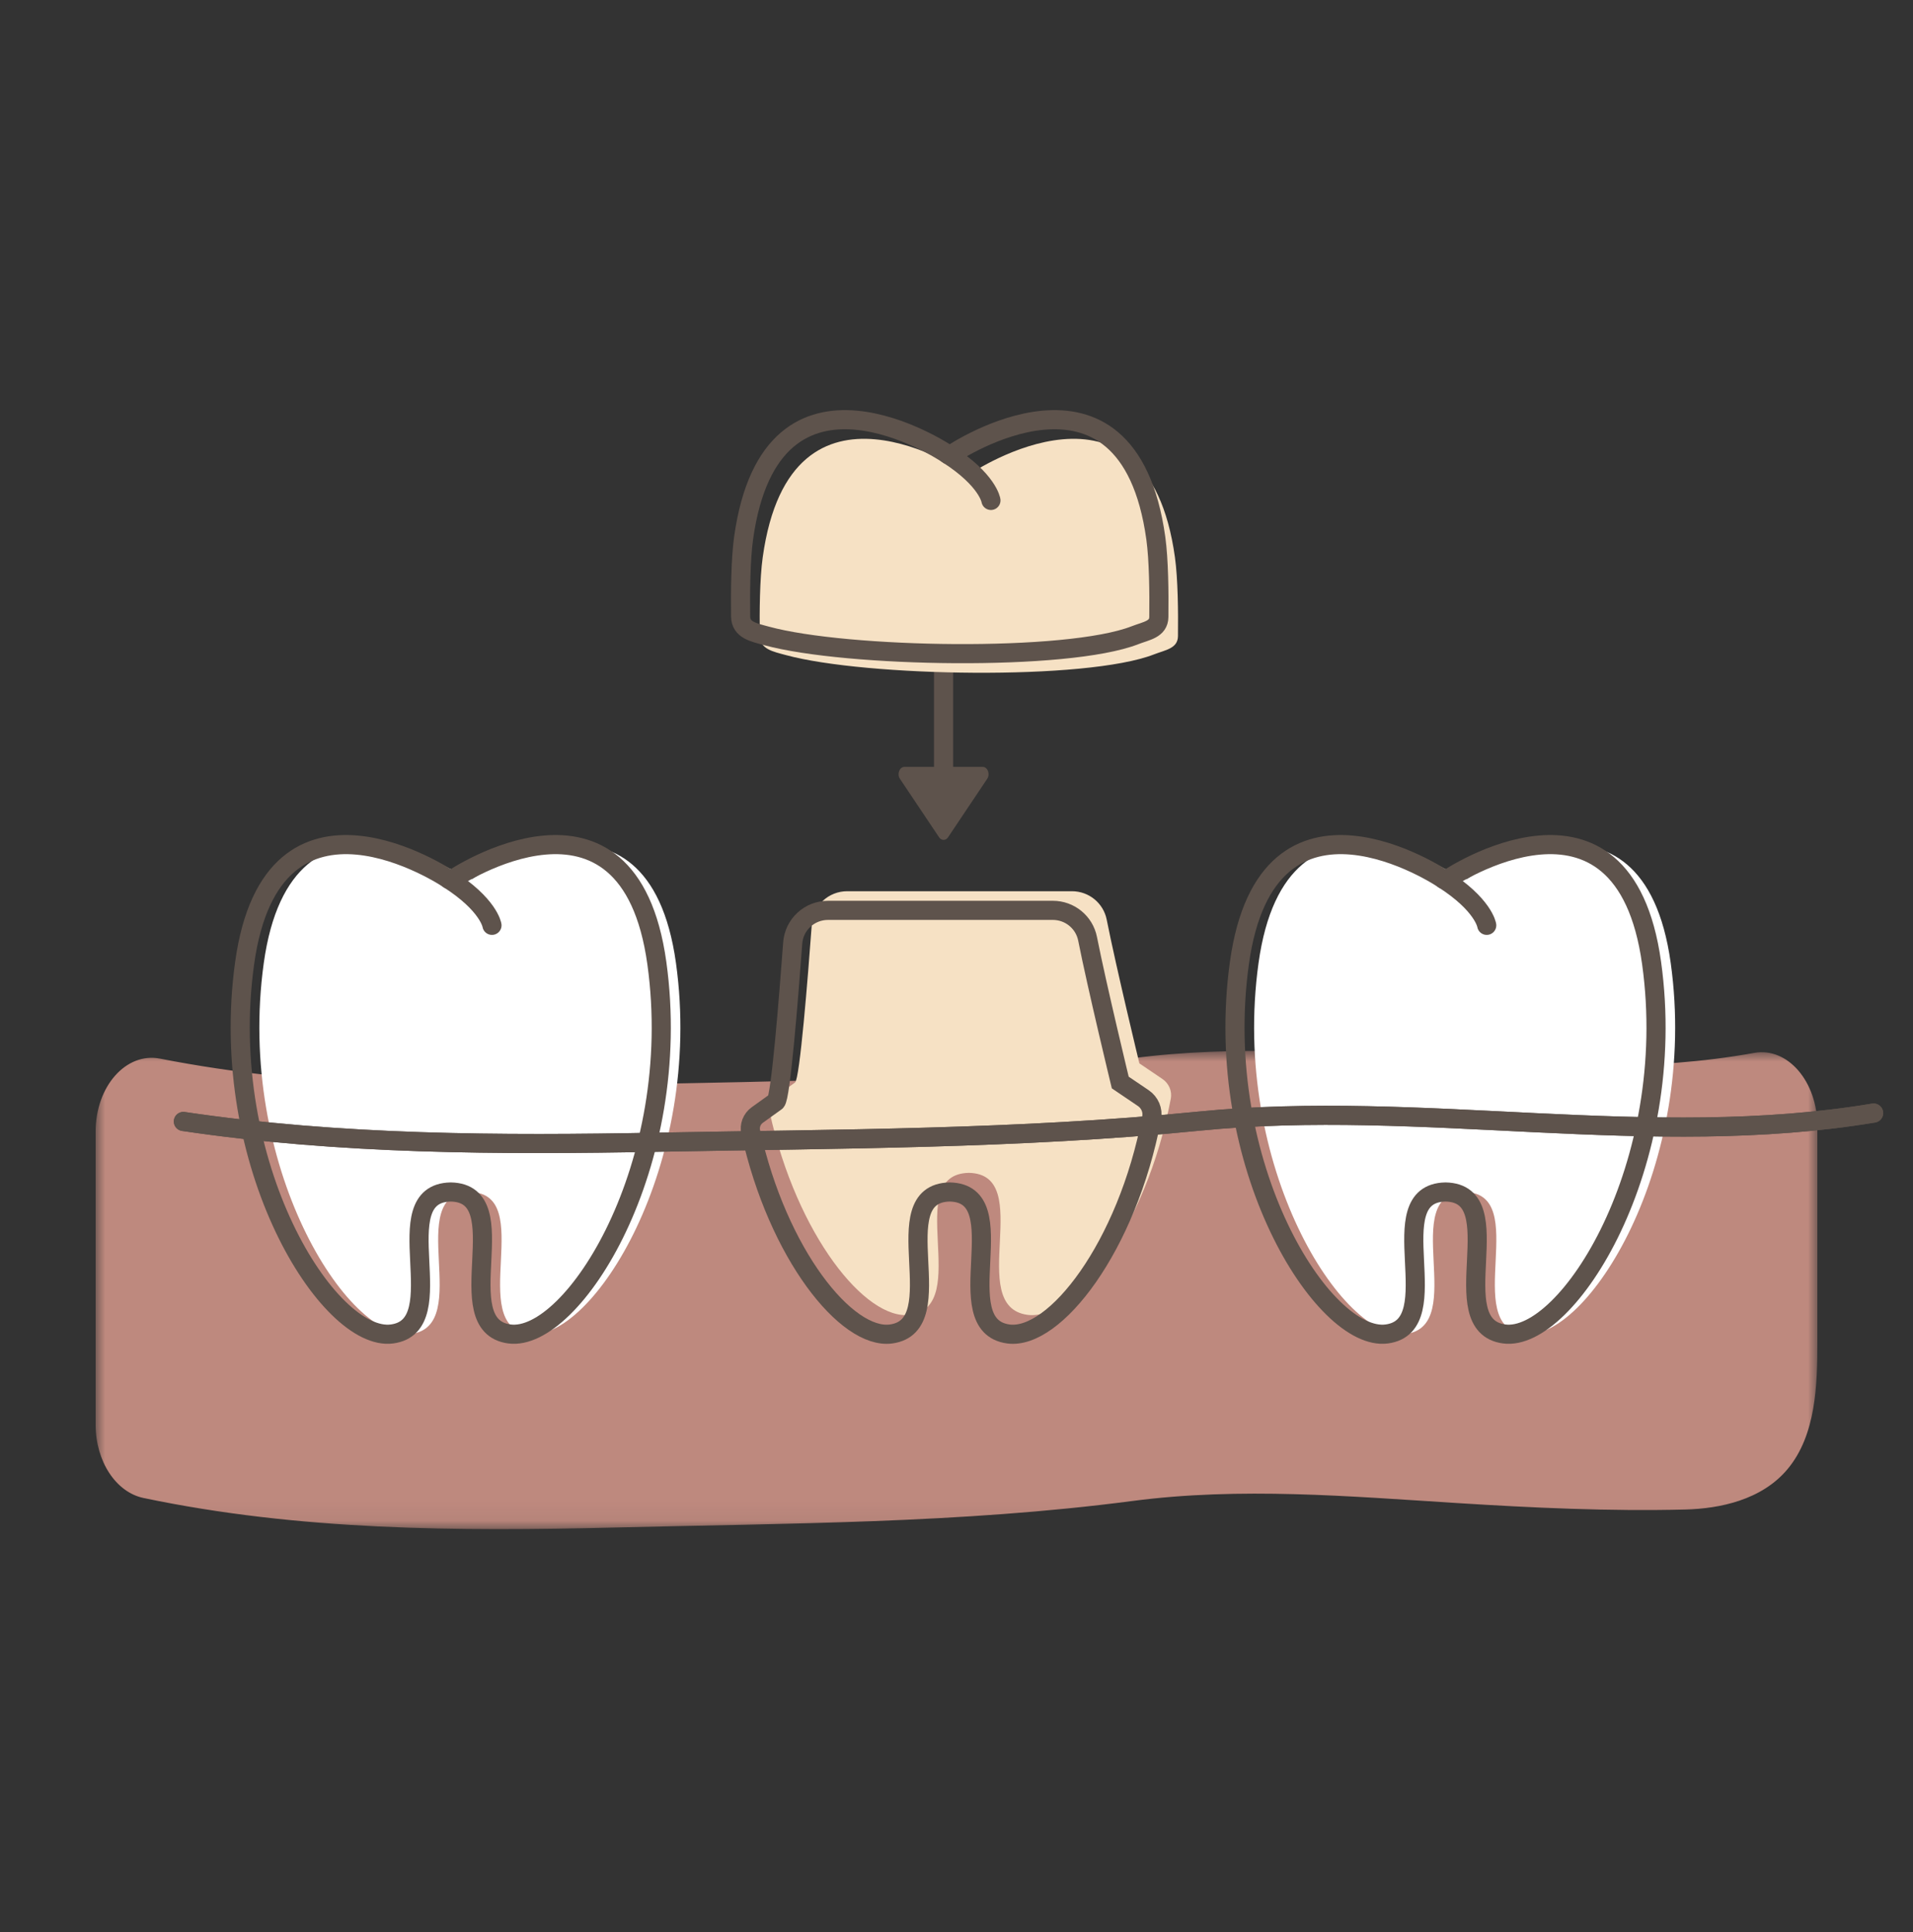 <?xml version="1.0" encoding="UTF-8"?> <svg xmlns="http://www.w3.org/2000/svg" width="100" height="101" viewBox="0 0 100 101" fill="none"><rect x="0" y="0" width="100" height="101" fill="#333333" stroke="none"/><g id="Icons / Treatment / å¨ç·çå "><g id="Group 34"><path id="Fill 1" fill-rule="evenodd" clip-rule="evenodd" d="M47.279 40.091H51.37C51.629 40.091 51.771 40.467 51.604 40.716L49.559 43.771C49.437 43.954 49.212 43.954 49.089 43.771L47.044 40.716C46.878 40.467 47.019 40.091 47.279 40.091" fill="#5E534C"></path><path id="Stroke 3" d="M49.324 43.188V31.592" stroke="#5E534C"></path><path id="Fill 5" fill-rule="evenodd" clip-rule="evenodd" d="M50.51 24.729C50.51 24.729 41.338 18.559 39.87 29.136C39.714 30.262 39.699 31.956 39.716 33.231C39.726 33.938 40.397 34.06 41.077 34.245C45.252 35.382 56.784 35.587 60.322 34.211C60.93 33.974 61.57 33.904 61.577 33.252C61.592 31.991 61.576 30.27 61.419 29.136C59.951 18.559 50.78 24.729 50.78 24.729H50.51Z" fill="#F6E1C4"></path><g id="Group 9"><mask id="mask0_0_9298" style="mask-type:luminance" maskUnits="userSpaceOnUse" x="5" y="54" width="90" height="26"><path id="Clip 8" fill-rule="evenodd" clip-rule="evenodd" d="M5 54.94H95V79.94H5V54.94Z" fill="white"></path></mask><g mask="url(#mask0_0_9298)"><path id="Fill 7" fill-rule="evenodd" clip-rule="evenodd" d="M90.92 78.453C90.014 78.758 89.033 78.891 88.084 78.914C84.133 79.013 80.128 78.825 76.183 78.577C70.528 78.222 64.832 77.727 59.186 78.469C50.202 79.647 41.154 79.632 32.136 79.855C23.919 80.058 15.631 80.019 7.499 78.31C6.065 78.01 5 76.401 5 74.49V59.15C5 56.793 6.59 54.997 8.361 55.343C16.216 56.88 24.208 56.909 32.136 56.713C41.154 56.489 50.202 56.504 59.186 55.326C69.992 53.908 80.885 57 91.697 55.044C93.447 54.728 95 56.541 95 58.867V70.142C95 72.391 94.936 75.015 93.442 76.802C92.774 77.603 91.889 78.127 90.92 78.453" fill="#BE897E"></path></g></g><path id="Fill 10" fill-rule="evenodd" clip-rule="evenodd" d="M60.767 56.408C61.102 56.635 61.278 57.042 61.202 57.439C59.912 64.204 56.127 69.058 53.714 68.737C50.413 68.296 54.182 61.382 50.646 61.314H50.644C47.108 61.382 50.877 68.296 47.576 68.737C45.252 69.047 41.657 64.556 40.242 58.183C40.166 57.846 40.303 57.494 40.583 57.292C40.82 57.121 41.147 56.886 41.56 56.591C41.808 56.414 42.231 51.109 42.438 48.3C42.509 47.332 43.315 46.591 44.285 46.591H56.037C56.919 46.591 57.68 47.211 57.852 48.077C58.355 50.612 59.56 55.591 59.56 55.591L60.767 56.408Z" fill="#F6E1C4"></path><path id="Stroke 12" fill-rule="evenodd" clip-rule="evenodd" d="M59.767 57.408C60.102 57.635 60.278 58.042 60.202 58.439C58.912 65.204 55.127 70.059 52.714 69.737C49.413 69.296 53.182 62.382 49.646 62.314H49.644C46.108 62.382 49.877 69.296 46.576 69.737C44.252 70.046 40.657 65.556 39.242 59.183C39.166 58.846 39.303 58.494 39.583 58.292C39.82 58.121 40.147 57.886 40.56 57.591C40.808 57.414 41.231 52.109 41.438 49.3C41.509 48.332 42.315 47.591 43.285 47.591H55.037C55.919 47.591 56.68 48.211 56.852 49.077C57.355 51.612 58.56 56.591 58.56 56.591L59.767 57.408Z" stroke="#5E534C"></path><path id="Fill 14" fill-rule="evenodd" clip-rule="evenodd" d="M76.428 45.942C76.428 45.942 67.255 39.773 65.788 50.348C64.321 60.923 70.191 70.177 73.492 69.736C76.794 69.296 73.026 62.382 76.561 62.314H76.564C80.099 62.382 76.329 69.296 79.631 69.736C82.934 70.177 88.804 60.923 87.336 50.348C85.868 39.773 76.697 45.942 76.697 45.942H76.428Z" fill="white"></path><path id="Stroke 16" fill-rule="evenodd" clip-rule="evenodd" d="M75.428 45.942C75.428 45.942 66.255 39.773 64.788 50.348C63.321 60.923 69.191 70.177 72.492 69.736C75.794 69.296 72.026 62.382 75.561 62.314H75.564C79.099 62.382 75.329 69.296 78.631 69.736C81.934 70.177 87.804 60.923 86.336 50.348C84.868 39.773 75.697 45.942 75.697 45.942H75.428Z" stroke="#5E534C"></path><path id="Stroke 18" d="M77.717 48.374C77.717 48.374 77.563 47.303 75.428 45.942" stroke="#5E534C" stroke-linecap="round" stroke-linejoin="round"></path><path id="Fill 20" fill-rule="evenodd" clip-rule="evenodd" d="M24.428 45.942C24.428 45.942 15.255 39.773 13.788 50.348C12.321 60.923 18.191 70.177 21.492 69.736C24.794 69.296 21.026 62.382 24.561 62.314H24.564C28.099 62.382 24.329 69.296 27.631 69.736C30.934 70.177 36.804 60.923 35.336 50.348C33.868 39.773 24.697 45.942 24.697 45.942H24.428Z" fill="white"></path><path id="Stroke 22" fill-rule="evenodd" clip-rule="evenodd" d="M23.428 45.942C23.428 45.942 14.255 39.773 12.788 50.348C11.321 60.923 17.191 70.177 20.492 69.736C23.794 69.296 20.026 62.382 23.561 62.314H23.564C27.099 62.382 23.329 69.296 26.631 69.736C29.934 70.177 35.804 60.923 34.336 50.348C32.868 39.773 23.697 45.942 23.697 45.942H23.428Z" stroke="#5E534C"></path><path id="Stroke 24" d="M25.717 48.374C25.717 48.374 25.563 47.303 23.428 45.942" stroke="#5E534C" stroke-linecap="round" stroke-linejoin="round"></path><path id="Stroke 26" fill-rule="evenodd" clip-rule="evenodd" d="M49.51 23.729C49.51 23.729 40.338 17.559 38.87 28.136C38.714 29.262 38.699 30.956 38.716 32.231C38.726 32.938 39.397 33.06 40.077 33.245C44.252 34.382 55.784 34.587 59.322 33.211C59.93 32.974 60.57 32.904 60.577 32.252C60.592 30.991 60.576 29.27 60.419 28.136C58.951 17.559 49.78 23.729 49.78 23.729H49.51Z" stroke="#5E534C"></path><g id="Group 31"><path id="Fill 28" fill-rule="evenodd" clip-rule="evenodd" d="M51.8 26.161C51.8 26.161 51.646 25.09 49.51 23.729Z" fill="#F6E1C4"></path><path id="Stroke 30" d="M51.8 26.161C51.8 26.161 51.646 25.09 49.51 23.729" stroke="#5E534C" stroke-linecap="round"></path></g><path id="Stroke 32" d="M9.586 58.627C17.789 59.846 26.137 59.868 34.415 59.712C43.833 59.535 53.28 59.547 62.661 58.612C74.391 57.444 86.216 60.139 97.941 58.188" stroke="#5E534C" stroke-linecap="round" stroke-linejoin="round"></path><path id="Stroke 32_2" d="M9.586 58.627C17.789 59.846 26.137 59.868 34.415 59.712C43.833 59.535 53.28 59.547 62.661 58.612C74.391 57.444 86.216 60.139 97.941 58.188" stroke="#5E534C" stroke-linecap="round" stroke-linejoin="round"></path></g></g></svg> 